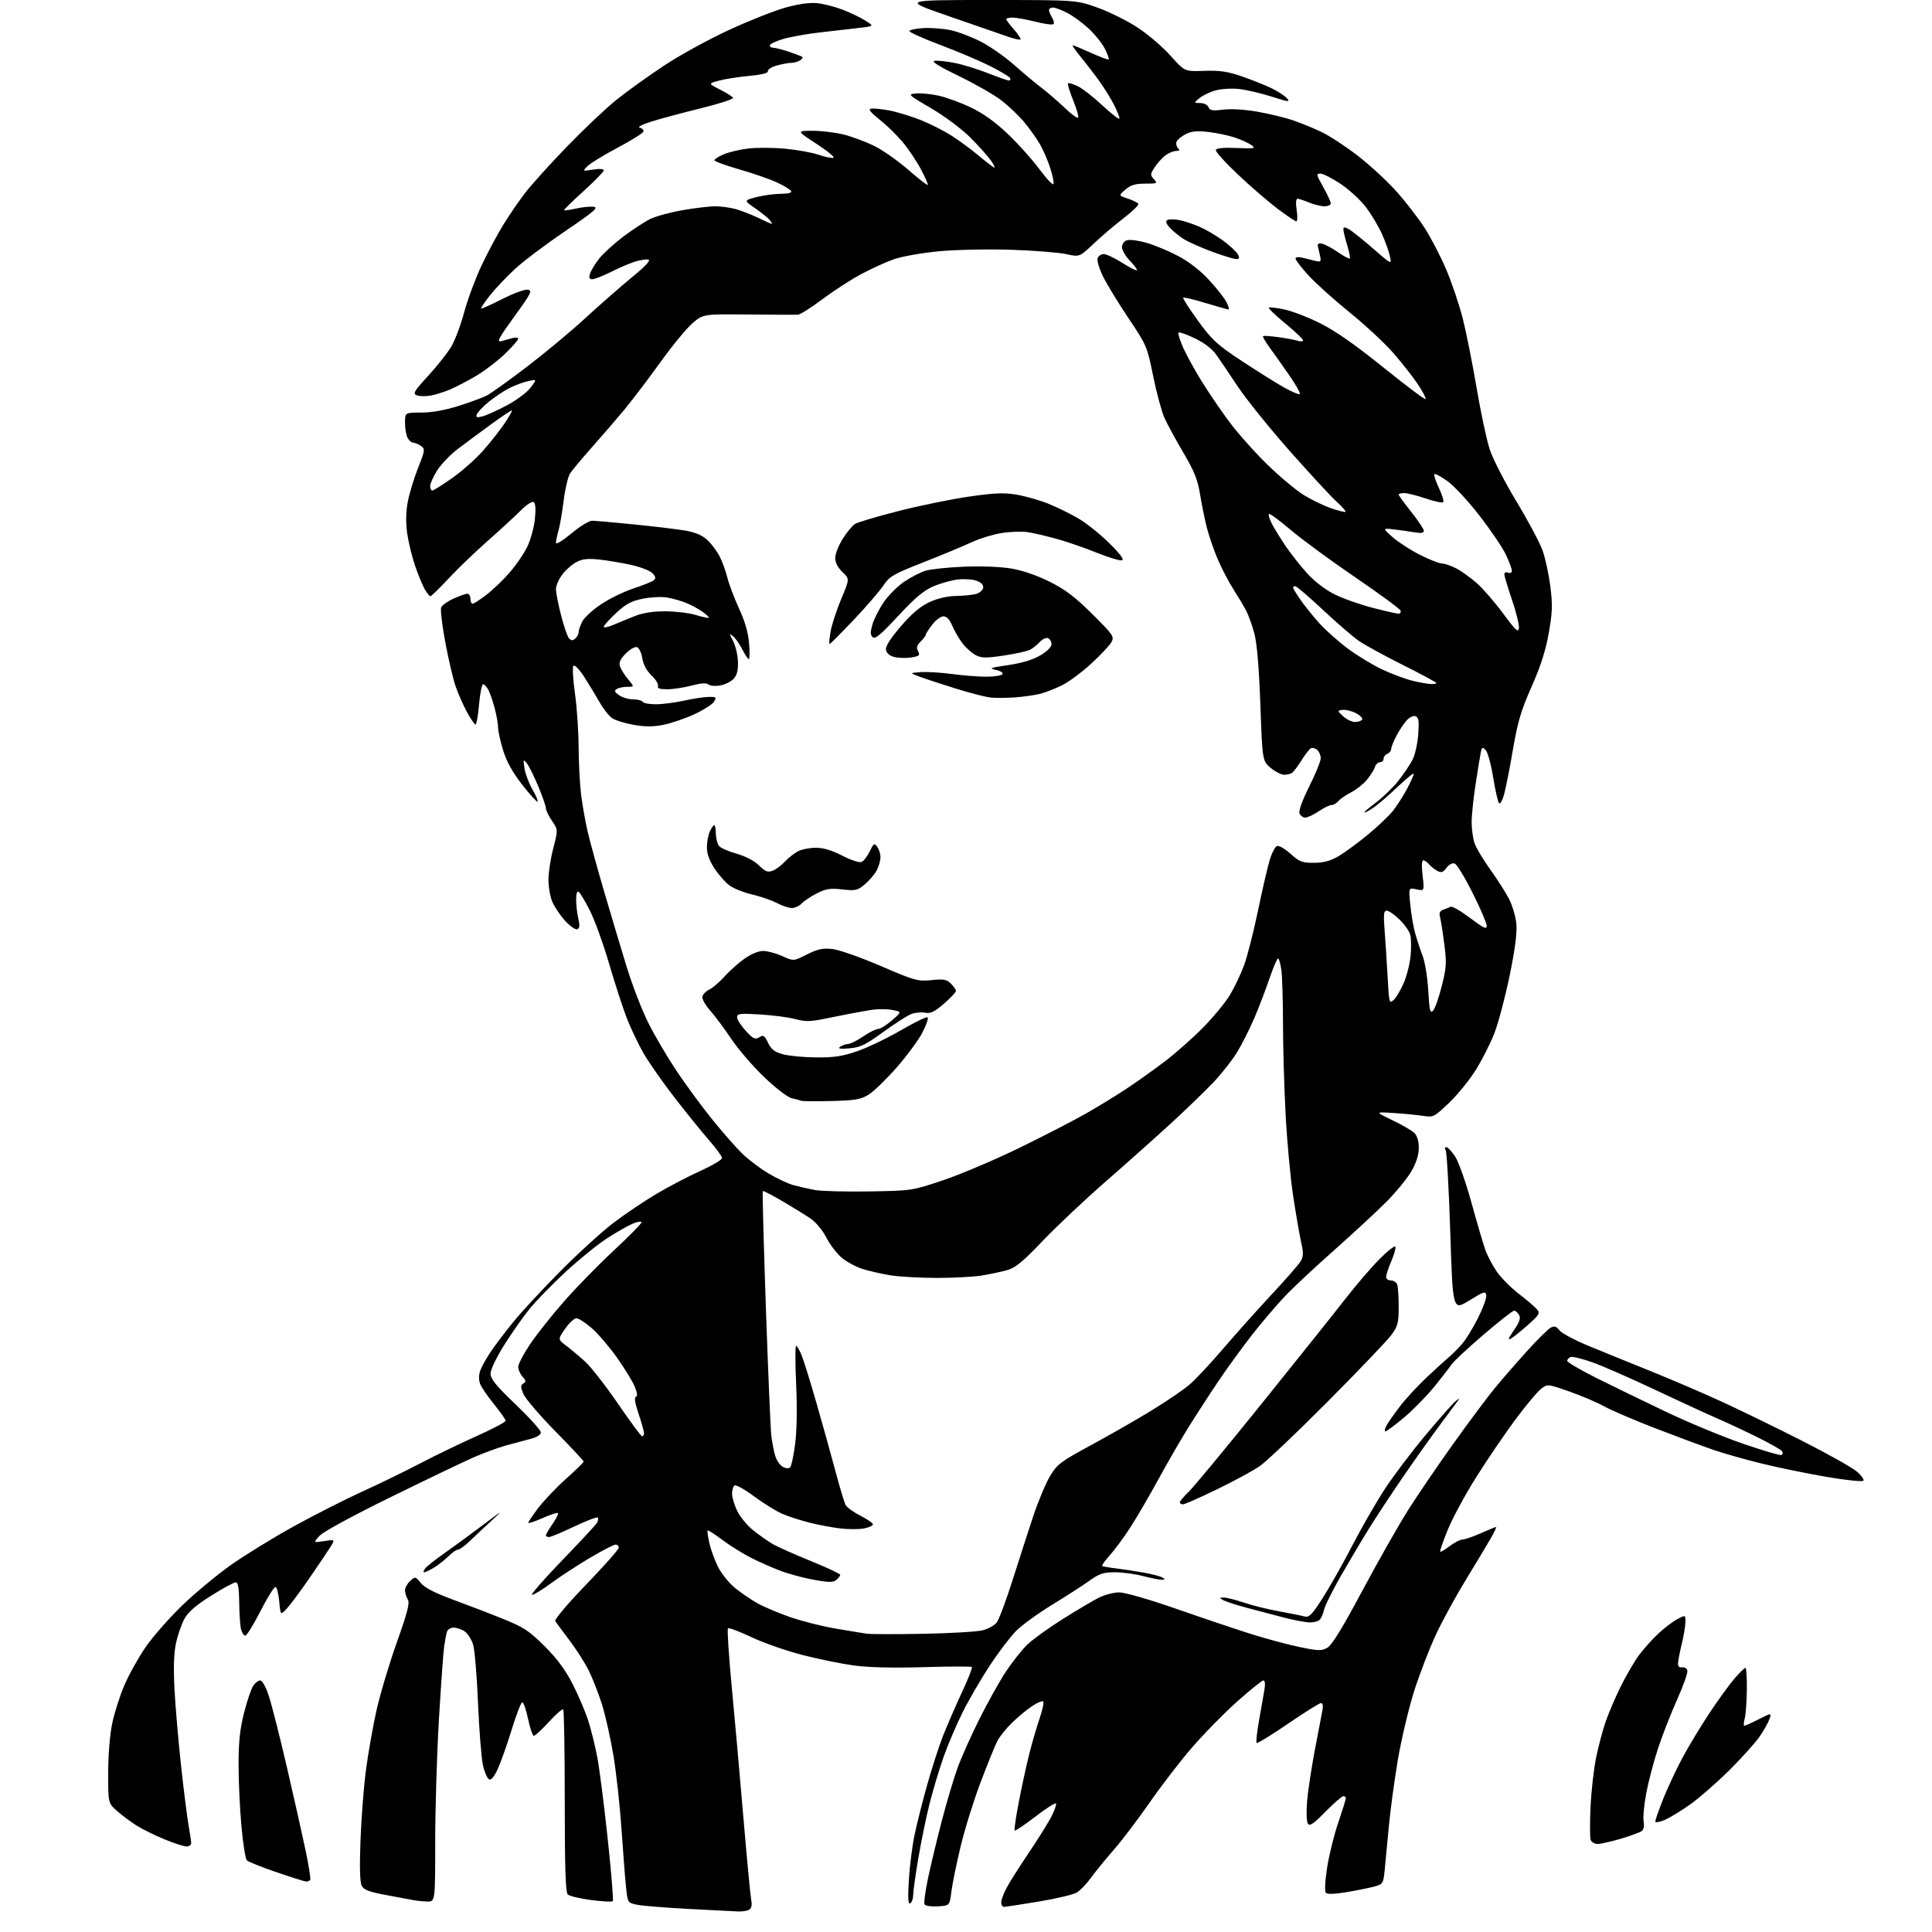 <?xml version="1.0" encoding="UTF-8" standalone="no"?>
<svg 
  version="1.1" 
  xmlns="http://www.w3.org/2000/svg" 
  xmlns:xlink="http://www.w3.org/1999/xlink" 
  xmlns:svg="http://www.w3.org/2000/svg"
  xmlns:rdf="http://www.w3.org/1999/02/22-rdf-syntax-ns#"
  xmlns:cc="http://creativecommons.org/ns#"
  xmlns:dc="http://purl.org/dc/elements/1.1/"
  viewBox="0 0 768 768"
  width="768"
  height="768"
>
<style>svg {background-color: white; }</style>"
<path stroke="none" fill="black" fill-rule="evenodd" d="M293.50,759.84C291.85,759.76 283.07,759.32 274.00,758.84C264.93,758.37 255.70,757.63 253.50,757.21C249.50,756.44 249.50,756.44 248.84,749.97C248.47,746.41 247.67,736.08 247.05,727.00C246.44,717.92 245.00,704.88 243.87,698.00C242.74,691.12 240.67,681.90 239.29,677.50C237.90,673.10 235.49,666.97 233.93,663.87C232.37,660.77 228.91,655.37 226.24,651.87C223.57,648.37 221.08,645.00 220.72,644.40C220.35,643.78 225.74,637.41 232.99,629.90C240.10,622.53 245.94,615.94 245.96,615.25C245.98,614.56 245.41,614.00 244.70,614.00C243.98,614.00 239.37,616.39 234.45,619.30C229.53,622.22 222.64,626.72 219.14,629.30C215.64,631.89 212.20,634.00 211.48,634.00C210.77,634.00 216.11,627.88 223.34,620.39C230.58,612.90 236.88,606.12 237.34,605.31C237.80,604.51 237.92,603.58 237.59,603.26C237.27,602.93 233.06,604.54 228.23,606.83C223.41,609.13 218.91,611.00 218.23,611.00C217.56,611.00 217.00,610.69 217.00,610.30C217.00,609.92 218.19,607.89 219.65,605.79C221.11,603.68 222.07,601.74 221.80,601.47C221.53,601.20 218.76,602.10 215.65,603.47C212.54,604.85 210.00,605.68 210.00,605.33C210.00,604.97 211.78,602.33 213.95,599.45C216.13,596.57 221.08,591.37 224.95,587.90C228.83,584.43 232.00,581.33 232.00,581.00C232.00,580.67 226.92,575.23 220.70,568.90C214.49,562.57 208.79,555.91 208.04,554.10C206.89,551.32 206.89,550.68 208.05,549.97C209.18,549.27 209.12,548.79 207.71,547.23C206.77,546.19 206.00,544.45 206.00,543.36C206.00,542.27 208.09,538.25 210.65,534.44C213.21,530.62 219.24,523.00 224.06,517.50C228.87,512.00 237.80,502.85 243.91,497.17C250.01,491.49 255.00,486.42 255.00,485.91C255.00,485.39 253.43,485.63 251.51,486.43C249.59,487.23 244.98,489.86 241.26,492.28C237.54,494.69 230.16,500.68 224.85,505.58C219.55,510.49 213.09,517.12 210.49,520.32C207.90,523.52 203.35,530.00 200.39,534.72C197.30,539.64 195.00,544.46 195.00,546.02C195.00,548.16 197.13,550.78 205.00,558.30C210.50,563.57 215.00,568.56 215.00,569.40C215.00,570.35 213.42,571.33 210.75,572.02C208.41,572.62 204.03,573.80 201.00,574.64C197.97,575.49 192.35,577.55 188.50,579.22C184.65,580.90 169.80,588.01 155.50,595.03C140.15,602.56 128.48,608.91 127.00,610.53C124.50,613.28 124.50,613.28 128.86,612.61C133.22,611.94 133.22,611.94 131.36,614.92C130.34,616.57 126.62,622.09 123.10,627.20C119.58,632.32 115.53,637.77 114.10,639.33C111.50,642.15 111.50,642.15 111.00,636.56C110.72,633.48 110.05,630.91 109.50,630.84C108.95,630.78 106.25,635.13 103.50,640.51C100.75,645.89 98.05,650.25 97.50,650.21C96.95,650.16 96.21,649.08 95.85,647.81C95.49,646.54 95.15,641.79 95.10,637.25C95.03,631.20 94.65,629.00 93.70,629.00C92.99,629.00 88.60,631.38 83.96,634.29C78.00,638.03 74.88,640.71 73.37,643.41C72.19,645.52 70.66,649.91 69.96,653.18C69.09,657.30 68.91,663.01 69.38,671.81C69.75,678.79 70.95,692.60 72.04,702.50C73.13,712.40 74.47,722.95 75.01,725.93C75.56,728.92 76.00,731.96 76.00,732.68C76.00,733.41 75.16,734.00 74.14,734.00C73.11,734.00 69.15,732.71 65.34,731.14C61.52,729.57 56.55,727.11 54.27,725.67C52.00,724.24 48.54,721.66 46.57,719.93C43.00,716.79 43.00,716.79 43.00,704.85C43.00,697.89 43.66,689.70 44.58,685.21C45.45,680.97 47.65,674.04 49.48,669.81C51.30,665.59 55.12,658.76 57.97,654.64C60.81,650.53 67.27,643.17 72.32,638.29C77.37,633.42 86.00,626.23 91.50,622.31C97.00,618.40 108.25,611.47 116.50,606.90C124.75,602.34 137.12,596.05 144.00,592.92C150.88,589.80 161.22,584.76 167.00,581.73C172.78,578.70 182.79,573.86 189.25,570.97C195.71,568.07 201.00,565.29 201.00,564.79C201.00,564.28 198.92,561.32 196.39,558.20C193.85,555.09 191.36,551.44 190.85,550.10C190.27,548.57 190.29,546.61 190.90,544.84C191.45,543.29 193.35,539.88 195.13,537.26C196.91,534.64 200.92,529.35 204.05,525.50C207.17,521.64 215.53,512.63 222.61,505.47C229.70,498.32 239.26,489.60 243.86,486.10C248.46,482.60 256.22,477.38 261.09,474.50C265.97,471.62 273.79,467.53 278.48,465.42C283.16,463.31 287.00,461.03 287.00,460.35C287.00,459.67 284.72,456.52 281.94,453.34C279.16,450.16 273.08,442.66 268.43,436.68C263.78,430.70 258.17,422.72 255.98,418.96C253.78,415.19 250.64,408.60 249.01,404.31C247.37,400.01 244.23,390.30 242.02,382.73C239.81,375.16 236.44,365.85 234.53,362.05C232.61,358.26 230.59,354.86 230.02,354.52C229.39,354.12 229.01,355.34 229.02,357.69C229.04,359.79 229.43,363.16 229.90,365.19C230.54,367.94 230.43,369.01 229.45,369.38C228.72,369.66 226.54,368.12 224.59,365.97C222.64,363.81 220.36,360.40 219.52,358.40C218.69,356.40 218.01,352.45 218.02,349.63C218.03,346.81 218.89,341.20 219.94,337.18C221.84,329.85 221.84,329.85 219.42,326.29C218.09,324.33 217.00,322.08 217.00,321.29C217.00,320.50 215.64,316.58 213.97,312.58C212.30,308.57 210.25,304.44 209.41,303.40C207.99,301.64 207.92,301.79 208.51,305.50C208.86,307.70 210.28,311.45 211.66,313.83C213.05,316.21 213.96,318.37 213.69,318.64C213.43,318.91 210.69,315.91 207.62,311.98C203.76,307.04 201.41,302.81 200.01,298.31C198.91,294.72 197.99,290.60 197.99,289.14C197.98,287.69 197.37,284.23 196.63,281.45C195.89,278.68 194.76,275.42 194.11,274.20C193.46,272.99 192.53,272.00 192.03,272.00C191.54,272.00 190.82,275.60 190.44,280.00C190.06,284.40 189.42,288.00 189.03,288.00C188.64,288.00 187.10,285.77 185.62,283.04C184.14,280.32 182.10,275.70 181.10,272.79C180.10,269.88 178.26,262.01 177.01,255.31C175.76,248.60 175.02,242.39 175.36,241.51C175.69,240.63 177.89,239.04 180.23,237.98C182.58,236.92 185.06,236.03 185.75,236.02C186.44,236.01 187.00,236.90 187.00,238.00C187.00,239.10 187.39,240.00 187.86,240.00C188.33,240.00 190.75,238.44 193.24,236.54C195.74,234.64 199.87,230.70 202.42,227.79C204.98,224.88 208.18,220.25 209.53,217.50C210.88,214.75 212.27,209.75 212.62,206.39C213.04,202.32 212.88,200.05 212.14,199.59C211.52,199.20 209.35,200.58 207.25,202.70C205.18,204.79 199.22,210.28 193.99,214.90C188.77,219.52 181.64,226.38 178.14,230.15C174.64,233.92 171.48,237.00 171.11,237.00C170.73,237.00 169.72,235.76 168.85,234.25C167.98,232.74 166.26,228.57 165.03,225.00C163.81,221.43 162.39,215.62 161.88,212.10C161.28,207.87 161.33,203.67 162.06,199.70C162.65,196.39 164.49,190.29 166.15,186.13C168.97,179.01 169.04,178.51 167.38,177.29C166.41,176.58 165.04,176.00 164.34,176.00C163.64,176.00 162.60,175.13 162.04,174.07C161.47,173.00 161.00,170.30 161.00,168.07C161.00,164.00 161.00,164.00 167.45,164.00C171.62,164.00 176.83,163.08 182.20,161.39C186.76,159.95 191.84,158.08 193.49,157.24C195.13,156.40 202.33,151.24 209.49,145.77C216.64,140.31 227.00,131.69 232.50,126.62C238.00,121.55 246.30,114.27 250.94,110.45C256.78,105.65 258.86,103.40 257.68,103.18C256.75,103.00 254.30,103.40 252.24,104.06C250.18,104.73 245.93,106.56 242.78,108.14C239.63,109.71 236.34,111.00 235.46,111.00C234.27,111.00 234.04,110.44 234.57,108.75C234.95,107.51 236.58,104.83 238.19,102.79C239.79,100.75 244.12,96.81 247.80,94.03C251.49,91.26 256.30,88.11 258.50,87.03C260.70,85.96 266.50,84.39 271.38,83.54C276.27,82.69 282.12,82.00 284.38,82.01C286.65,82.01 290.30,82.51 292.49,83.12C294.68,83.73 298.71,85.30 301.43,86.61C304.15,87.93 306.57,89.00 306.81,89.00C307.05,89.00 306.65,88.29 305.93,87.42C305.21,86.54 302.60,84.45 300.14,82.75C295.67,79.68 295.67,79.68 300.59,78.38C303.29,77.67 307.66,77.07 310.31,77.04C313.55,77.01 314.90,76.64 314.44,75.90C314.06,75.29 311.51,73.75 308.76,72.48C306.01,71.21 299.32,68.89 293.88,67.33C288.45,65.77 284.01,64.14 284.00,63.70C284.00,63.26 285.69,62.19 287.75,61.32C289.81,60.45 294.19,59.42 297.47,59.03C300.76,58.64 307.31,58.67 312.04,59.11C316.77,59.54 322.77,60.63 325.38,61.51C327.99,62.40 330.66,62.94 331.31,62.73C331.97,62.51 328.93,60.01 324.56,57.17C316.61,52.00 316.61,52.00 323.10,52.00C326.66,52.00 332.26,52.68 335.54,53.52C338.82,54.36 344.20,56.37 347.50,57.99C350.80,59.61 356.86,63.86 360.96,67.42C365.07,70.99 368.60,73.74 368.81,73.53C369.02,73.31 367.76,70.45 366.01,67.17C364.26,63.88 360.95,58.98 358.66,56.28C356.37,53.57 352.27,49.60 349.53,47.44C346.01,44.65 345.05,43.42 346.22,43.20C347.14,43.02 350.38,43.34 353.43,43.90C356.48,44.47 362.02,46.14 365.74,47.62C369.46,49.09 374.98,51.86 378.00,53.77C381.02,55.68 385.75,59.13 388.50,61.44C391.25,63.75 394.15,66.03 394.95,66.50C395.74,66.97 395.31,65.82 393.99,63.93C392.67,62.04 388.86,57.80 385.54,54.50C382.15,51.14 375.35,46.08 370.07,43.00C360.88,37.63 360.74,37.49 364.08,37.16C365.96,36.97 369.98,37.35 373.00,38.00C376.02,38.65 381.80,40.75 385.82,42.67C390.81,45.03 395.52,48.40 400.57,53.20C404.66,57.08 410.34,63.41 413.20,67.27C416.06,71.13 418.57,73.78 418.78,73.15C418.99,72.52 418.40,69.64 417.47,66.75C416.54,63.86 414.73,59.68 413.46,57.45C412.19,55.22 409.38,51.26 407.21,48.64C405.05,46.02 400.85,42.03 397.89,39.78C394.93,37.53 387.32,33.20 381.00,30.15C373.54,26.55 370.17,24.46 371.40,24.20C372.44,23.98 376.02,24.33 379.35,24.99C382.67,25.64 388.70,27.49 392.73,29.09C396.76,30.69 400.52,32.00 401.09,32.00C401.65,32.00 401.83,31.54 401.48,30.98C401.14,30.41 397.62,28.31 393.68,26.31C389.73,24.31 380.88,20.55 374.00,17.95C367.12,15.35 361.50,12.84 361.50,12.36C361.50,11.89 363.98,11.35 367.00,11.17C370.02,10.99 374.98,11.37 378.00,12.02C381.02,12.68 386.46,14.75 390.07,16.64C393.69,18.52 399.55,22.64 403.10,25.78C406.65,28.93 411.57,33.04 414.03,34.92C416.49,36.80 420.63,40.37 423.23,42.86C425.83,45.35 428.22,47.11 428.55,46.78C428.88,46.45 428.01,43.35 426.61,39.89C425.21,36.43 424.28,33.38 424.55,33.12C424.81,32.86 426.55,33.37 428.40,34.25C430.26,35.14 434.75,38.65 438.39,42.05C442.03,45.45 445.00,47.71 445.00,47.07C445.00,46.44 444.04,44.03 442.87,41.71C441.71,39.39 439.14,35.25 437.18,32.50C435.21,29.75 431.85,25.36 429.71,22.75C427.57,20.14 426.09,18.00 426.43,18.00C426.77,18.00 430.03,19.35 433.68,21.01C437.33,22.66 440.50,23.83 440.73,23.61C440.95,23.38 440.25,21.44 439.15,19.30C438.06,17.16 435.15,13.55 432.68,11.28C430.22,9.00 426.37,6.21 424.14,5.07C421.91,3.93 419.39,3.00 418.54,3.00C417.69,3.00 417.00,3.46 417.00,4.01C417.00,4.57 417.55,5.90 418.21,6.97C418.88,8.04 419.12,9.21 418.75,9.59C418.38,9.96 415.15,9.53 411.58,8.63C408.01,7.73 403.94,7.00 402.54,7.00C401.15,7.00 400.00,7.28 400.00,7.62C400.00,7.96 401.38,9.81 403.06,11.72C404.75,13.64 405.91,15.42 405.66,15.68C405.40,15.93 403.23,15.46 400.84,14.63C398.46,13.80 387.96,10.17 377.52,6.56C358.54,-0.00 358.54,-0.00 393.22,-0.00C427.90,0.00 427.90,0.00 436.57,3.14C441.35,4.87 448.55,8.49 452.59,11.19C456.62,13.89 462.40,18.87 465.42,22.26C470.92,28.44 470.92,28.44 478.71,28.17C484.85,27.95 487.98,28.41 493.50,30.31C497.35,31.64 502.59,33.72 505.15,34.93C507.71,36.14 510.56,37.96 511.49,38.98C513.00,40.66 512.43,40.61 505.57,38.43C501.39,37.10 495.61,35.74 492.73,35.40C489.85,35.06 485.63,35.29 483.34,35.91C481.06,36.52 478.13,37.91 476.84,38.98C474.50,40.93 474.50,40.93 477.14,40.97C478.63,40.99 480.06,41.71 480.41,42.61C480.91,43.94 481.97,44.11 486.26,43.58C489.42,43.19 494.88,43.53 500.00,44.43C504.68,45.26 511.00,46.79 514.06,47.85C517.12,48.90 522.17,50.97 525.30,52.45C528.42,53.93 534.92,58.19 539.74,61.91C544.56,65.64 551.48,72.02 555.11,76.10C558.75,80.17 563.76,86.66 566.26,90.51C568.75,94.37 572.61,101.79 574.84,107.01C577.07,112.23 580.04,121.00 581.44,126.50C582.84,132.00 585.33,144.45 586.97,154.18C588.62,163.90 590.97,174.92 592.20,178.68C593.43,182.43 598.23,191.76 602.85,199.40C607.47,207.05 612.14,215.82 613.23,218.90C614.31,221.98 615.69,228.41 616.29,233.18C617.21,240.47 617.11,243.44 615.65,251.68C614.42,258.65 612.43,264.84 608.82,273.00C604.63,282.45 603.31,286.91 601.41,298.00C600.14,305.43 598.56,313.44 597.90,315.80C597.25,318.17 596.34,319.74 595.90,319.30C595.45,318.85 594.40,314.24 593.56,309.05C592.72,303.85 591.38,298.95 590.57,298.15C589.30,296.87 589.06,296.99 588.63,299.09C588.37,300.42 587.44,306.09 586.58,311.70C585.71,317.32 585.00,324.11 585.00,326.81C585.00,329.50 585.51,333.23 586.13,335.10C586.75,336.97 589.53,341.65 592.30,345.50C595.08,349.35 598.47,354.66 599.85,357.31C601.23,359.97 602.54,364.49 602.79,367.42C603.08,371.00 602.19,377.75 600.05,388.08C598.30,396.52 595.60,406.70 594.05,410.70C592.50,414.70 589.18,421.26 586.67,425.28C584.17,429.30 579.37,435.21 576.01,438.41C570.17,443.98 569.72,444.21 565.94,443.61C563.76,443.26 558.49,442.74 554.24,442.46C546.50,441.95 546.50,441.95 553.51,445.31C557.37,447.15 561.30,449.45 562.26,450.40C563.36,451.51 564.00,453.67 563.99,456.32C563.98,459.09 563.00,462.21 561.08,465.55C559.49,468.33 555.09,473.73 551.30,477.55C547.51,481.37 538.13,490.07 530.46,496.87C522.78,503.67 513.88,511.99 510.69,515.37C507.49,518.74 501.69,525.55 497.80,530.50C493.92,535.45 487.72,544.00 484.02,549.50C480.33,555.00 474.94,563.33 472.05,568.00C469.15,572.67 463.89,581.80 460.35,588.28C456.82,594.76 451.84,603.27 449.30,607.21C446.75,611.14 443.11,616.09 441.20,618.21C439.28,620.32 437.90,622.24 438.13,622.46C438.35,622.69 440.78,623.13 443.52,623.45C446.26,623.77 451.20,624.52 454.50,625.11C457.80,625.70 461.17,626.57 462.00,627.06C463.28,627.81 463.25,627.94 461.80,627.97C460.86,627.99 457.51,627.33 454.34,626.50C451.17,625.67 446.15,625.00 443.17,625.00C438.65,625.00 437.02,625.54 433.13,628.32C430.59,630.15 423.92,634.45 418.32,637.87C412.72,641.29 406.27,645.96 403.98,648.25C401.69,650.54 396.99,656.71 393.54,661.96C390.08,667.21 385.22,675.55 382.74,680.50C380.26,685.45 376.83,693.49 375.11,698.36C373.39,703.23 370.89,711.55 369.55,716.86C368.21,722.16 366.19,731.95 365.06,738.61C363.93,745.27 363.00,751.88 363.00,753.30C363.00,754.72 362.48,756.20 361.85,756.60C360.99,757.12 360.84,754.76 361.28,747.40C361.60,741.96 362.61,733.90 363.53,729.50C364.44,725.10 366.71,716.10 368.57,709.50C370.42,702.90 373.26,694.12 374.88,690.00C376.50,685.88 379.85,678.15 382.33,672.84C384.82,667.53 386.62,662.95 386.34,662.67C386.06,662.39 377.43,662.41 367.16,662.72C355.17,663.07 345.32,662.85 339.59,662.08C334.69,661.42 325.47,659.55 319.09,657.91C312.72,656.28 303.56,653.08 298.75,650.81C293.94,648.53 289.71,646.95 289.37,647.30C289.02,647.65 289.69,657.96 290.85,670.22C292.02,682.47 294.12,706.00 295.51,722.50C296.91,739.00 298.32,753.79 298.63,755.37C299.01,757.24 298.74,758.55 297.86,759.11C297.11,759.58 295.15,759.91 293.50,759.84zM372.84,757.80C370.28,757.97 367.89,757.63 367.53,757.06C367.18,756.48 367.83,751.62 368.98,746.26C370.13,740.89 372.60,730.64 374.47,723.48C376.34,716.32 379.09,707.10 380.56,702.98C382.04,698.87 385.95,690.10 389.24,683.50C392.53,676.90 397.30,668.37 399.83,664.54C402.36,660.71 406.19,655.88 408.32,653.80C410.46,651.73 416.78,647.16 422.36,643.66C427.94,640.16 434.39,636.33 436.71,635.15C439.03,633.97 442.70,633.00 444.88,633.00C447.19,633.00 456.73,635.75 467.67,639.56C478.03,643.18 491.41,647.68 497.40,649.57C503.40,651.46 512.08,653.79 516.69,654.74C524.16,656.28 525.36,656.31 527.67,654.98C529.46,653.96 533.70,647.05 541.46,632.50C547.62,620.95 555.84,606.48 559.71,600.34C563.59,594.20 571.82,582.12 578.01,573.49C584.19,564.86 591.54,555.03 594.33,551.65C597.12,548.27 602.80,541.74 606.95,537.15C611.10,532.56 615.36,528.34 616.41,527.78C617.91,526.98 618.65,527.20 619.91,528.83C620.78,529.97 626.00,532.76 631.50,535.02C637.00,537.29 648.02,541.77 656.00,544.98C663.98,548.19 676.58,553.60 684.00,556.99C691.42,560.39 705.83,567.40 716.00,572.56C726.18,577.72 736.08,583.26 738.00,584.87C739.93,586.49 741.14,588.17 740.70,588.62C740.26,589.07 733.73,588.39 726.20,587.10C718.66,585.81 707.15,583.46 700.62,581.86C694.08,580.27 685.30,577.79 681.12,576.35C676.93,574.91 666.58,571.07 658.13,567.81C649.67,564.55 640.45,560.59 637.63,559.02C634.81,557.45 628.59,554.80 623.82,553.14C615.14,550.10 615.14,550.10 612.46,552.21C610.98,553.37 606.34,558.97 602.14,564.64C597.94,570.32 591.00,580.53 586.73,587.33C582.46,594.12 577.42,603.45 575.53,608.06C573.65,612.67 572.28,616.61 572.49,616.82C572.70,617.03 574.40,616.03 576.28,614.60C578.15,613.17 580.42,612.00 581.32,612.00C582.21,612.00 585.49,610.88 588.60,609.50C591.71,608.12 594.46,607.00 594.71,607.00C594.96,607.00 594.08,608.91 592.75,611.25C591.42,613.59 587.03,620.90 582.99,627.50C578.95,634.10 573.52,644.00 570.93,649.50C568.34,655.00 564.41,665.16 562.20,672.07C560.00,678.98 557.06,691.36 555.67,699.57C554.28,707.78 552.64,719.90 552.04,726.50C551.44,733.10 550.70,740.85 550.40,743.72C549.89,748.70 549.70,748.99 546.29,749.93C544.32,750.47 539.40,751.47 535.35,752.15C530.73,752.93 527.65,753.04 527.08,752.45C526.52,751.87 526.70,747.95 527.54,742.50C528.29,737.55 530.28,729.48 531.96,724.56C533.63,719.65 535.00,715.26 535.00,714.81C535.00,714.37 534.55,714.00 533.99,714.00C533.44,714.00 530.25,716.78 526.91,720.17C522.11,725.05 520.63,726.05 519.90,724.92C519.37,724.13 519.24,720.17 519.59,716.00C519.93,711.88 521.34,702.65 522.70,695.50C524.07,688.35 525.42,681.26 525.71,679.75C526.02,678.08 525.79,677.00 525.11,677.00C524.49,677.00 518.60,680.69 512.02,685.19C505.44,689.70 499.81,693.15 499.52,692.85C499.23,692.56 499.66,688.54 500.49,683.91C501.32,679.28 502.28,673.81 502.62,671.75C503.01,669.43 502.86,668.00 502.22,668.00C501.66,668.00 496.99,671.75 491.85,676.33C486.71,680.90 478.64,689.12 473.92,694.58C469.20,700.03 461.63,709.87 457.09,716.42C452.55,722.98 446.05,731.54 442.65,735.43C439.26,739.33 435.13,744.39 433.49,746.69C431.84,748.98 429.38,751.52 428.00,752.33C426.62,753.14 419.82,754.75 412.89,755.90C405.95,757.06 399.76,758.00 399.14,758.00C398.51,758.00 398.00,757.21 398.00,756.24C398.00,755.26 398.95,752.68 400.12,750.49C401.28,748.29 405.26,742.00 408.97,736.50C412.68,731.00 416.70,724.55 417.92,722.18C419.13,719.80 419.98,717.44 419.81,716.94C419.64,716.44 415.97,718.75 411.65,722.08C407.33,725.40 403.59,727.92 403.34,727.67C403.09,727.42 403.82,722.36 404.97,716.43C406.11,710.49 407.95,702.00 409.06,697.57C410.16,693.13 412.03,686.69 413.21,683.26C414.39,679.83 415.06,676.73 414.70,676.37C414.34,676.00 412.34,676.84 410.27,678.21C408.20,679.59 404.61,682.56 402.30,684.81C399.99,687.06 397.37,690.32 396.47,692.06C395.57,693.80 392.59,701.13 389.85,708.36C387.10,715.59 383.51,727.10 381.87,733.95C380.22,740.80 378.57,748.90 378.19,751.95C377.50,757.50 377.50,757.50 372.84,757.80zM169.75,755.88C167.96,755.82 165.60,755.58 164.50,755.36C163.40,755.14 158.55,754.23 153.72,753.35C146.84,752.09 144.69,751.29 143.82,749.66C143.06,748.25 142.90,742.48 143.30,731.54C143.63,722.72 144.61,710.10 145.49,703.50C146.36,696.90 148.23,686.33 149.64,680.00C151.04,673.67 154.67,661.53 157.69,653.02C162.05,640.77 162.96,637.17 162.10,635.78C161.49,634.82 161.00,633.19 161.00,632.17C161.00,631.15 161.92,629.47 163.05,628.45C165.06,626.63 165.15,626.65 167.30,629.30C168.83,631.17 172.86,633.23 180.50,636.04C186.55,638.27 195.55,641.73 200.50,643.75C208.23,646.89 210.49,648.40 216.55,654.45C221.50,659.41 224.81,663.88 227.67,669.50C229.92,673.90 232.69,680.42 233.83,684.00C234.98,687.58 236.60,694.10 237.43,698.50C238.27,702.90 240.13,717.45 241.56,730.83C243.00,744.21 243.91,755.43 243.58,755.76C243.25,756.08 239.34,755.87 234.90,755.28C230.45,754.70 226.30,753.69 225.66,753.06C224.82,752.22 224.50,741.88 224.50,716.03C224.50,696.31 224.22,679.89 223.88,679.55C223.54,679.21 220.99,681.42 218.21,684.47C215.42,687.51 212.73,690.00 212.22,690.00C211.72,690.00 210.67,686.96 209.90,683.25C209.13,679.54 208.09,676.59 207.59,676.70C207.09,676.81 205.26,681.54 203.52,687.20C201.79,692.87 199.34,699.83 198.09,702.68C196.60,706.07 195.35,707.69 194.47,707.35C193.73,707.07 192.61,704.51 191.98,701.67C191.35,698.83 190.47,687.73 190.02,677.00C189.58,666.27 188.70,655.83 188.07,653.78C187.44,651.73 185.94,649.37 184.74,648.53C183.54,647.69 181.56,647.00 180.34,647.00C179.10,647.00 177.92,647.76 177.64,648.75C177.37,649.71 176.88,652.30 176.56,654.50C176.23,656.70 175.30,669.75 174.48,683.50C173.67,697.25 173.00,719.18 173.00,732.25C173.00,756.00 173.00,756.00 169.75,755.88zM121.69,747.93C121.04,747.90 115.68,746.21 109.78,744.18C103.89,742.16 98.63,740.05 98.10,739.50C97.57,738.95 96.61,732.88 95.98,726.00C95.35,719.12 94.83,708.09 94.83,701.48C94.84,692.49 95.38,687.32 96.99,680.98C98.17,676.32 99.79,671.49 100.59,670.25C101.39,669.01 102.67,668.00 103.44,668.00C104.27,668.00 105.68,670.55 106.89,674.25C108.02,677.69 111.24,690.40 114.05,702.50C116.86,714.60 120.19,729.45 121.46,735.50C122.73,741.55 123.57,746.84 123.32,747.25C123.08,747.66 122.35,747.97 121.69,747.93zM635.11,733.00C633.92,733.00 632.66,732.28 632.33,731.41C631.99,730.53 631.97,724.57 632.27,718.16C632.58,711.75 633.59,702.90 634.51,698.50C635.43,694.10 637.10,687.80 638.23,684.50C639.36,681.20 642.02,674.96 644.15,670.62C646.28,666.29 649.58,660.62 651.48,658.02C653.39,655.43 656.93,651.47 659.36,649.24C661.79,647.00 665.17,644.44 666.89,643.56C670.00,641.95 670.00,641.95 669.98,644.72C669.98,646.25 669.32,650.20 668.52,653.50C667.72,656.80 667.06,660.31 667.04,661.29C667.01,662.45 667.61,662.98 668.71,662.79C669.66,662.63 670.58,663.23 670.76,664.13C670.95,665.03 669.11,670.20 666.67,675.63C664.24,681.06 660.84,689.74 659.12,694.92C657.41,700.11 655.28,708.17 654.41,712.84C653.53,717.51 653.06,722.57 653.37,724.08C653.68,725.66 653.40,727.24 652.71,727.81C652.04,728.35 648.30,729.74 644.39,730.90C640.48,732.05 636.31,733.00 635.11,733.00zM661.62,723.51C659.59,724.36 658.00,724.59 658.00,724.04C658.00,723.50 659.38,719.55 661.07,715.28C662.76,711.00 666.18,703.67 668.67,699.00C671.17,694.33 676.05,686.23 679.52,681.00C682.98,675.77 687.47,669.59 689.49,667.25C691.51,664.91 693.46,663.00 693.84,663.00C694.21,663.00 694.46,666.94 694.40,671.75C694.34,676.56 693.95,681.74 693.53,683.25C693.12,684.76 693.07,686.00 693.42,686.00C693.78,686.00 696.34,684.85 699.12,683.44C704.17,680.88 704.17,680.88 703.45,683.19C703.05,684.46 701.36,687.52 699.70,690.00C698.04,692.48 692.59,698.57 687.59,703.54C682.59,708.51 675.52,714.70 671.87,717.29C668.23,719.88 663.62,722.68 661.62,723.51zM367.00,649.46C377.73,649.26 388.30,648.64 390.50,648.09C392.70,647.55 395.24,646.18 396.15,645.06C397.06,643.93 399.91,636.37 402.47,628.26C405.04,620.14 408.77,608.61 410.76,602.62C412.76,596.64 415.77,589.47 417.45,586.68C420.23,582.06 421.66,580.99 433.54,574.56C440.72,570.68 451.52,564.50 457.54,560.82C463.57,557.15 470.47,552.46 472.87,550.39C475.27,548.33 481.30,541.88 486.27,536.07C491.24,530.26 499.85,520.63 505.40,514.68C510.96,508.73 516.16,502.78 516.96,501.47C518.17,499.49 518.21,498.19 517.22,493.79C516.57,490.88 515.15,482.65 514.06,475.50C512.97,468.35 511.61,453.73 511.05,443.00C510.48,432.27 510.01,416.03 510.01,406.89C510.00,397.75 509.71,388.19 509.36,385.64C509.01,383.09 508.42,381.00 508.04,381.00C507.66,381.00 506.08,384.71 504.54,389.25C502.99,393.79 500.27,400.88 498.49,405.00C496.71,409.12 493.71,415.05 491.83,418.18C489.94,421.30 485.71,426.70 482.42,430.18C479.12,433.65 471.49,441.03 465.46,446.56C459.43,452.09 447.75,462.50 439.50,469.70C431.25,476.90 419.98,487.51 414.46,493.30C406.22,501.92 403.64,504.02 400.08,504.98C397.69,505.62 393.21,506.56 390.12,507.07C387.03,507.57 379.10,507.99 372.50,507.99C365.90,507.99 357.57,507.52 354.00,506.96C350.43,506.39 345.32,505.22 342.66,504.36C340.00,503.49 336.25,501.41 334.34,499.73C332.43,498.05 329.76,494.49 328.40,491.81C327.00,489.04 324.33,485.84 322.22,484.40C320.17,483.00 315.14,479.89 311.03,477.49C306.92,475.08 303.40,473.27 303.21,473.46C303.02,473.65 303.58,494.55 304.45,519.91C305.33,545.27 306.30,568.15 306.61,570.76C306.93,573.37 307.63,576.97 308.17,578.76C308.72,580.55 310.07,582.50 311.19,583.10C312.38,583.74 313.58,583.82 314.11,583.29C314.60,582.80 315.49,578.59 316.09,573.95C316.76,568.75 316.91,559.63 316.48,550.25C316.10,541.86 316.08,535.00 316.45,535.00C316.81,535.00 317.76,536.57 318.56,538.50C319.37,540.42 322.00,548.86 324.42,557.25C326.84,565.64 330.26,577.90 332.01,584.50C333.77,591.10 335.63,597.29 336.14,598.25C336.65,599.21 339.31,601.13 342.04,602.52C344.77,603.90 347.00,605.46 347.00,605.97C347.00,606.49 345.39,607.21 343.41,607.58C341.44,607.95 337.28,607.96 334.16,607.60C331.05,607.24 325.57,606.22 322.00,605.33C318.43,604.44 313.50,602.86 311.06,601.81C308.62,600.76 303.57,597.65 299.84,594.88C296.11,592.11 292.59,590.13 292.03,590.48C291.46,590.83 291.00,592.30 291.00,593.74C291.00,595.19 291.92,598.28 293.05,600.61C294.18,602.94 296.99,606.37 299.30,608.23C301.61,610.09 305.07,612.55 307.00,613.68C308.93,614.82 315.79,617.89 322.25,620.51C328.71,623.13 334.00,625.61 334.00,626.01C334.00,626.42 333.31,627.33 332.46,628.03C331.22,629.07 329.56,629.07 323.71,628.03C319.75,627.33 313.79,625.75 310.49,624.51C307.18,623.28 301.78,620.90 298.49,619.22C295.19,617.54 290.06,614.33 287.08,612.09C284.09,609.85 281.49,608.17 281.29,608.37C281.09,608.57 281.41,610.85 281.99,613.44C282.57,616.03 284.14,620.32 285.49,622.98C286.84,625.64 289.87,629.37 292.22,631.27C294.57,633.16 298.52,635.87 301.00,637.27C303.48,638.68 309.32,641.16 314.00,642.79C318.68,644.41 326.77,646.47 332.00,647.36C337.23,648.25 342.85,649.17 344.50,649.41C346.15,649.65 356.27,649.67 367.00,649.46zM520.63,644.93C518.91,644.89 514.35,644.04 510.50,643.04C506.65,642.04 500.00,640.29 495.72,639.15C491.44,638.00 487.17,636.62 486.22,636.06C484.66,635.15 484.68,635.06 486.50,635.05C487.60,635.05 491.20,635.96 494.50,637.07C497.80,638.19 504.10,639.75 508.50,640.54C512.90,641.34 517.45,642.25 518.60,642.57C520.37,643.06 521.52,641.89 525.79,635.24C528.58,630.88 533.87,621.51 537.54,614.41C541.22,607.31 547.03,597.20 550.46,591.95C553.89,586.69 561.21,577.00 566.74,570.41C572.26,563.82 577.61,557.77 578.64,556.97C580.28,555.67 580.37,555.67 579.41,557.00C578.81,557.83 575.63,562.10 572.35,566.50C569.06,570.90 562.51,580.12 557.79,587.00C553.07,593.88 546.85,603.33 543.96,608.00C541.07,612.67 536.09,621.08 532.89,626.68C529.69,632.28 526.77,638.13 526.40,639.68C526.03,641.23 525.28,643.06 524.74,643.75C524.20,644.44 522.35,644.97 520.63,644.93zM168.63,625.00C168.15,625.00 168.35,624.28 169.07,623.41C169.80,622.53 173.34,619.75 176.95,617.22C180.55,614.69 187.32,609.73 192.00,606.20C200.21,600.01 200.31,599.96 195.00,604.86C191.97,607.65 188.08,611.30 186.34,612.97C184.60,614.64 182.66,616.00 182.04,616.00C181.42,616.00 179.74,617.17 178.30,618.61C176.87,620.04 174.30,622.07 172.60,623.10C170.89,624.14 169.11,624.99 168.63,625.00zM470.25,598.00C469.56,598.00 469.00,597.64 469.00,597.20C469.00,596.75 470.61,594.84 472.58,592.95C474.55,591.05 487.72,575.15 501.83,557.61C515.95,540.07 530.86,521.40 534.97,516.11C539.07,510.83 545.11,503.80 548.38,500.50C551.66,497.20 554.50,495.00 554.70,495.60C554.90,496.20 554.15,498.82 553.03,501.43C551.91,504.03 551.00,506.80 551.00,507.58C551.00,508.36 551.85,509.00 552.89,509.00C553.93,509.00 555.06,509.71 555.39,510.58C555.73,511.45 556.00,515.43 556.00,519.43C556.00,525.84 555.66,527.16 553.15,530.60C551.59,532.74 540.23,544.64 527.90,557.04C515.58,569.43 503.36,581.04 500.73,582.84C498.11,584.65 490.46,588.79 483.73,592.05C477.01,595.32 470.94,597.99 470.25,598.00zM708.20,578.38C708.66,578.09 708.77,577.43 708.44,576.90C708.11,576.37 703.94,573.99 699.17,571.60C694.40,569.22 687.12,565.80 683.00,564.01C678.88,562.23 667.62,557.04 658.00,552.50C648.38,547.95 637.16,543.03 633.08,541.57C628.99,540.11 625.06,539.15 624.33,539.43C623.60,539.71 623.00,540.40 623.00,540.96C623.00,541.52 628.29,544.62 634.75,547.85C641.21,551.08 653.70,557.14 662.50,561.33C671.30,565.52 685.00,571.19 692.93,573.92C700.87,576.65 707.74,578.66 708.20,578.38zM255.25,570.96C255.66,570.98 256.00,570.41 256.00,569.69C256.00,568.98 255.03,565.51 253.84,562.00C252.43,557.81 252.06,555.48 252.77,555.24C253.50,555.00 253.35,553.68 252.31,551.19C251.47,549.16 248.34,544.04 245.36,539.81C242.39,535.59 237.87,530.30 235.34,528.06C232.80,525.83 229.99,524.02 229.11,524.04C228.22,524.06 226.20,525.95 224.61,528.25C221.72,532.42 221.72,532.42 225.09,534.96C226.95,536.36 230.34,539.21 232.64,541.29C234.93,543.38 240.79,550.90 245.66,558.00C250.52,565.11 254.84,570.94 255.25,570.96zM550.75,569.00C550.30,569.00 550.46,567.99 551.12,566.75C551.77,565.51 554.21,562.02 556.54,559.00C558.86,555.98 563.64,550.80 567.16,547.50C570.68,544.20 574.67,540.56 576.03,539.42C577.39,538.27 579.72,535.93 581.21,534.22C582.70,532.51 585.54,527.89 587.52,523.96C589.50,520.03 590.98,515.96 590.81,514.90C590.53,513.17 589.85,513.38 584.00,516.99C577.50,521.00 577.50,521.00 576.50,489.75C575.94,472.56 575.13,457.94 574.69,457.25C574.23,456.53 574.33,456.00 574.93,456.00C575.50,456.00 577.08,457.69 578.45,459.75C579.81,461.81 582.71,470.02 584.91,478.00C587.10,485.98 589.58,494.42 590.41,496.76C591.24,499.10 593.29,503.02 594.98,505.47C596.66,507.91 600.63,511.91 603.81,514.36C606.99,516.80 610.22,519.57 611.00,520.50C612.26,522.01 611.88,522.67 607.45,526.61C604.73,529.04 601.66,531.51 600.64,532.11C599.28,532.90 599.59,532.00 601.79,528.80C604.06,525.51 604.57,523.99 603.86,522.71C603.33,521.77 602.45,521.00 601.89,521.00C601.34,521.00 595.85,525.31 589.69,530.58C583.54,535.85 577.83,541.17 577.00,542.41C576.17,543.65 573.06,547.66 570.08,551.33C567.09,555.00 561.71,560.47 558.11,563.50C554.51,566.52 551.19,569.00 550.75,569.00zM345.50,473.61C362.50,473.33 362.50,473.33 375.00,469.13C381.88,466.81 395.34,461.10 404.93,456.44C414.51,451.77 426.43,445.63 431.43,442.79C436.42,439.96 443.88,435.39 448.00,432.65C452.12,429.90 458.88,425.09 463.00,421.96C467.12,418.83 473.88,412.87 478.00,408.72C482.12,404.56 487.02,398.65 488.88,395.57C490.73,392.50 493.31,387.09 494.59,383.54C495.88,380.00 498.31,370.45 500.00,362.32C501.69,354.19 503.77,345.14 504.63,342.21C505.48,339.27 506.82,336.62 507.60,336.32C508.39,336.02 510.78,337.38 513.01,339.39C516.54,342.58 517.62,343.00 522.25,342.99C525.97,342.98 528.75,342.26 531.78,340.53C534.13,339.19 539.37,335.37 543.43,332.06C547.49,328.74 552.14,324.33 553.77,322.26C555.39,320.19 557.91,316.25 559.36,313.51C560.81,310.76 562.00,308.10 562.00,307.60C562.00,307.10 559.19,309.36 555.75,312.63C552.31,315.91 548.08,319.58 546.35,320.79C544.61,322.01 542.84,323.00 542.42,323.00C541.99,323.00 543.97,321.26 546.81,319.14C549.66,317.02 553.73,313.08 555.85,310.39C557.98,307.70 560.53,303.93 561.51,302.01C562.50,300.09 563.51,295.54 563.77,291.91C564.15,286.63 563.94,285.19 562.73,284.73C561.86,284.39 560.35,285.08 559.21,286.32C558.11,287.52 556.26,290.29 555.11,292.49C553.95,294.68 553.00,297.05 553.00,297.77C553.00,298.48 552.33,299.32 551.50,299.64C550.67,299.95 550.00,300.84 550.00,301.61C550.00,302.37 549.36,303.00 548.57,303.00C547.78,303.00 546.85,303.90 546.50,305.01C546.15,306.11 544.71,308.38 543.31,310.05C541.90,311.72 539.09,313.94 537.06,314.97C535.03,316.01 532.78,317.56 532.06,318.43C531.34,319.29 530.11,320.00 529.32,320.00C528.54,320.00 526.24,321.12 524.21,322.50C522.19,323.87 519.79,325.00 518.87,325.00C517.96,325.00 516.92,324.25 516.57,323.32C516.18,322.30 517.71,318.09 520.47,312.57C522.98,307.58 525.02,302.54 525.01,301.37C525.01,300.20 524.34,298.70 523.54,298.04C522.74,297.37 521.60,297.13 521.00,297.50C520.41,297.87 518.74,300.04 517.31,302.33C515.88,304.63 514.21,306.83 513.60,307.23C513.00,307.64 511.58,307.98 510.46,307.98C509.34,307.99 506.94,306.76 505.13,305.25C501.83,302.49 501.83,302.49 501.01,280.00C500.45,264.85 499.66,255.61 498.59,251.70C497.72,248.51 496.29,244.52 495.42,242.84C494.55,241.16 492.27,237.33 490.35,234.33C488.43,231.33 485.58,225.86 484.02,222.19C482.45,218.51 480.50,212.80 479.67,209.50C478.85,206.20 477.65,200.27 477.01,196.31C476.08,190.62 474.71,187.22 470.41,179.95C467.43,174.90 464.05,168.68 462.90,166.13C461.76,163.58 459.73,156.10 458.40,149.50C456.03,137.74 455.83,137.28 448.60,126.50C444.54,120.45 439.98,112.96 438.46,109.87C436.94,106.77 435.98,103.50 436.32,102.62C436.66,101.73 437.76,101.00 438.76,101.00C439.77,101.00 443.04,102.54 446.03,104.43C449.02,106.32 451.67,107.66 451.92,107.42C452.16,107.17 450.93,105.49 449.18,103.69C447.43,101.88 446.00,99.44 446.00,98.27C446.00,97.01 446.82,95.87 448.01,95.50C449.11,95.15 452.60,95.61 455.76,96.52C458.92,97.43 464.54,99.77 468.26,101.72C472.54,103.96 477.04,107.44 480.52,111.20C483.54,114.46 486.70,118.45 487.53,120.07C488.37,121.68 488.73,123.00 488.33,123.00C487.93,123.00 483.82,121.85 479.20,120.44C474.58,119.03 470.59,118.08 470.34,118.33C470.09,118.57 472.73,122.69 476.19,127.46C481.79,135.16 483.74,136.96 493.50,143.41C499.55,147.41 507.11,152.15 510.31,153.95C513.50,155.74 516.38,156.96 516.69,156.64C517.00,156.33 515.15,153.02 512.58,149.29C510.00,145.55 506.49,140.59 504.77,138.26C503.06,135.92 501.84,133.84 502.08,133.62C502.31,133.41 505.04,133.59 508.15,134.02C511.25,134.45 514.74,135.10 515.90,135.47C517.05,135.83 518.00,135.74 518.00,135.27C518.00,134.79 514.82,131.79 510.94,128.59C507.06,125.40 504.10,122.57 504.36,122.30C504.63,122.04 507.38,122.35 510.49,123.00C513.60,123.64 520.07,126.14 524.88,128.55C530.84,131.53 538.81,137.11 549.90,146.04C558.85,153.26 566.40,158.93 566.69,158.65C566.97,158.37 565.61,155.74 563.66,152.81C561.72,149.89 557.29,144.25 553.82,140.28C550.34,136.31 542.52,129.04 536.43,124.13C530.35,119.21 523.04,112.63 520.18,109.51C517.33,106.39 515.00,103.38 515.00,102.81C515.00,102.19 516.10,102.05 517.75,102.45C519.26,102.82 521.58,103.39 522.89,103.71C525.00,104.22 525.23,104.00 524.78,101.89C524.50,100.58 524.10,98.83 523.89,98.00C523.62,96.97 524.12,96.61 525.45,96.84C526.52,97.03 529.37,98.53 531.77,100.19C534.17,101.84 536.33,103.00 536.57,102.76C536.81,102.52 536.33,100.12 535.51,97.41C534.69,94.71 534.02,91.92 534.01,91.21C534.00,90.22 534.47,90.18 536.12,91.06C537.28,91.69 541.61,95.14 545.73,98.73C553.22,105.26 553.22,105.26 552.52,101.88C552.13,100.02 550.71,96.04 549.36,93.03C548.01,90.02 545.16,85.24 543.02,82.41C540.87,79.57 536.34,75.39 532.95,73.12C529.55,70.86 525.92,69.00 524.88,69.00C523.16,69.00 523.26,69.49 525.99,74.33C527.65,77.26 529.00,80.19 529.00,80.83C529.00,81.47 527.86,82.00 526.47,82.00C525.08,82.00 522.32,81.32 520.35,80.50C518.37,79.67 516.31,79.00 515.76,79.00C515.16,79.00 515.03,80.74 515.45,83.50C515.82,85.97 515.76,88.00 515.31,87.99C514.87,87.99 511.56,85.77 507.97,83.07C504.38,80.38 497.27,74.25 492.18,69.45C487.09,64.66 483.09,60.23 483.30,59.62C483.54,58.88 486.37,58.61 491.59,58.83C498.72,59.12 499.30,59.01 497.50,57.70C496.40,56.90 493.44,55.54 490.92,54.69C488.40,53.84 483.63,52.83 480.33,52.46C475.78,51.94 473.59,52.16 471.29,53.35C469.61,54.22 468.00,55.56 467.70,56.34C467.40,57.12 467.66,58.26 468.28,58.88C469.11,59.71 468.89,60.01 467.45,60.02C466.38,60.03 464.47,60.84 463.21,61.80C461.95,62.77 460.06,64.88 459.00,66.50C457.23,69.20 457.20,69.57 458.69,71.21C460.23,72.91 460.04,73.00 455.21,73.00C451.29,73.00 449.48,73.55 447.37,75.36C444.62,77.72 444.62,77.72 448.30,78.93C450.32,79.60 452.21,80.53 452.50,81.00C452.79,81.47 450.21,84.01 446.77,86.64C443.32,89.27 437.94,93.85 434.81,96.81C429.12,102.19 429.12,102.19 423.81,101.01C420.89,100.37 411.07,99.59 402.00,99.29C392.85,98.99 380.13,99.25 373.43,99.87C366.80,100.48 358.74,101.89 355.52,102.99C352.30,104.10 346.29,106.83 342.18,109.05C338.06,111.27 331.13,115.77 326.78,119.04C322.43,122.32 318.12,125.04 317.19,125.10C316.26,125.15 307.40,125.12 297.50,125.02C279.50,124.85 279.50,124.85 275.26,128.50C272.93,130.50 267.21,137.45 262.55,143.94C257.89,150.42 251.47,158.88 248.29,162.73C245.10,166.57 239.27,173.35 235.32,177.78C231.38,182.22 227.46,186.89 226.63,188.17C225.79,189.45 224.64,194.32 224.06,199.00C223.48,203.68 222.55,209.07 222.00,210.99C221.45,212.91 221.00,215.09 221.00,215.83C221.00,216.57 223.74,214.88 227.09,212.09C230.44,209.29 234.15,207.00 235.34,207.00C236.53,207.00 244.25,207.68 252.50,208.51C260.75,209.33 269.95,210.46 272.95,211.01C276.58,211.67 279.36,212.92 281.29,214.75C282.88,216.26 285.02,219.13 286.04,221.12C287.07,223.10 288.46,226.93 289.13,229.62C289.81,232.30 291.92,237.86 293.81,241.97C296.14,247.01 297.43,251.49 297.77,255.72C298.05,259.18 298.00,262.00 297.66,262.00C297.32,262.00 296.16,260.28 295.09,258.18C294.02,256.08 292.37,253.72 291.42,252.93C289.80,251.59 289.80,251.72 291.45,254.90C292.42,256.77 293.27,260.44 293.35,263.05C293.46,266.38 292.96,268.38 291.68,269.79C290.69,270.90 288.29,272.10 286.36,272.46C284.40,272.83 282.31,272.67 281.62,272.10C280.77,271.40 278.69,271.53 274.94,272.53C271.95,273.32 267.60,273.98 265.28,273.99C262.25,274.00 261.20,273.64 261.56,272.71C261.83,272.00 260.68,270.11 259.00,268.50C257.07,266.65 255.73,264.17 255.34,261.71C255.00,259.57 254.07,257.58 253.27,257.27C252.44,256.96 250.52,258.02 248.80,259.73C246.56,261.98 245.96,263.30 246.46,264.88C246.83,266.05 248.27,268.36 249.66,270.01C252.18,273.00 252.18,273.00 249.34,273.02C247.78,273.02 245.89,273.42 245.15,273.89C244.09,274.56 244.30,275.10 246.12,276.37C247.40,277.27 249.89,278.00 251.66,278.00C253.43,278.00 255.16,278.45 255.50,279.00C255.84,279.55 258.23,279.98 260.81,279.96C263.39,279.95 268.43,279.29 272.00,278.50C275.57,277.71 279.97,277.05 281.76,277.04C284.74,277.00 284.91,277.17 283.80,278.95C283.13,280.02 279.61,282.27 275.96,283.95C272.32,285.62 266.83,287.50 263.76,288.12C259.67,288.94 256.49,288.95 251.95,288.15C248.53,287.55 244.69,286.37 243.41,285.53C242.14,284.70 239.89,281.87 238.41,279.26C236.93,276.64 234.17,272.09 232.28,269.14C230.35,266.15 228.45,264.15 227.97,264.64C227.50,265.11 227.75,269.96 228.54,275.50C229.32,281.00 229.98,290.68 230.01,297.00C230.04,303.32 230.49,311.88 231.01,316.00C231.53,320.12 232.69,326.65 233.58,330.50C234.47,334.35 237.44,345.15 240.18,354.50C242.92,363.85 246.96,377.35 249.16,384.50C251.36,391.65 255.19,401.55 257.66,406.50C260.13,411.45 265.13,419.98 268.76,425.45C272.40,430.92 278.85,439.69 283.09,444.95C287.34,450.20 292.77,456.39 295.16,458.69C297.55,460.99 302.19,464.49 305.48,466.46C308.77,468.43 313.27,470.54 315.48,471.14C317.69,471.73 321.52,472.60 324.00,473.06C326.48,473.51 336.15,473.76 345.50,473.61zM330.57,437.67C324.48,437.83 319.05,437.79 318.50,437.57C317.95,437.35 316.24,436.90 314.71,436.56C313.15,436.21 308.35,432.54 303.83,428.22C299.38,423.97 293.47,417.12 290.71,413.00C287.94,408.88 284.15,403.78 282.28,401.68C280.41,399.58 279.02,397.12 279.20,396.21C279.37,395.30 280.64,394.00 282.01,393.33C283.38,392.66 286.07,390.34 288.00,388.18C289.93,386.02 293.48,382.85 295.90,381.13C298.59,379.22 301.51,378.01 303.40,378.02C305.11,378.03 308.51,378.96 310.97,380.07C315.45,382.10 315.45,382.10 320.74,379.42C324.96,377.29 326.98,376.85 330.76,377.23C333.44,377.51 341.82,380.44 350.00,383.95C363.69,389.84 364.82,390.16 370.26,389.61C375.16,389.12 376.33,389.33 378.01,391.01C379.11,392.11 380.00,393.41 380.00,393.92C380.00,394.43 377.86,396.70 375.25,398.96C371.47,402.24 369.94,402.98 367.75,402.57C366.24,402.28 363.76,402.52 362.25,403.09C360.74,403.67 355.72,406.88 351.11,410.23C343.97,415.42 341.96,416.38 337.61,416.73C333.83,417.04 332.89,416.87 334.00,416.09C334.82,415.51 336.22,415.02 337.10,415.02C337.98,415.01 340.68,413.66 343.10,412.02C345.52,410.38 348.21,409.03 349.08,409.02C349.95,409.01 352.43,407.47 354.58,405.60C358.50,402.20 358.50,402.20 354.67,401.47C352.57,401.08 348.97,401.05 346.67,401.41C344.38,401.77 340.48,402.46 338.00,402.94C335.52,403.42 330.66,404.39 327.18,405.10C322.07,406.13 319.97,406.14 316.18,405.11C313.61,404.41 307.34,403.59 302.25,403.27C294.07,402.77 293.00,402.90 293.00,404.37C293.00,405.28 294.55,407.71 296.44,409.76C299.41,412.98 300.16,413.34 301.80,412.33C303.47,411.31 303.91,411.59 305.31,414.53C306.56,417.15 307.87,418.17 311.21,419.09C313.57,419.74 319.55,420.30 324.50,420.34C331.74,420.39 334.96,419.89 341.00,417.78C345.12,416.34 352.90,412.60 358.29,409.45C363.67,406.31 368.39,404.05 368.76,404.43C369.14,404.81 368.17,407.57 366.61,410.56C365.04,413.55 360.43,419.79 356.37,424.42C352.31,429.05 347.33,433.87 345.31,435.12C342.18,437.05 340.02,437.43 330.57,437.67zM569.63,401.80C570.38,401.05 571.94,396.67 573.10,392.07C575.01,384.53 575.11,382.82 574.10,375.09C573.49,370.37 572.72,365.55 572.41,364.39C572.01,362.91 572.39,362.08 573.67,361.64C574.68,361.29 576.01,360.75 576.64,360.45C577.26,360.15 580.75,362.16 584.39,364.91C589.75,368.97 591.00,369.56 591.00,368.04C591.00,367.01 588.49,361.15 585.42,355.02C582.35,348.89 579.15,343.61 578.29,343.28C577.35,342.92 576.07,343.58 575.03,344.96C573.63,346.82 572.95,347.04 571.32,346.17C570.23,345.59 568.75,344.41 568.05,343.55C567.34,342.70 566.32,342.00 565.78,342.00C565.17,342.00 565.07,344.32 565.51,348.10C566.22,354.21 566.22,354.21 563.07,353.52C559.93,352.82 559.93,352.82 560.61,359.66C560.98,363.42 561.85,368.52 562.55,371.00C563.25,373.48 564.58,377.52 565.53,380.00C566.47,382.48 567.47,388.70 567.76,393.82C568.20,401.66 568.50,402.93 569.63,401.80zM554.00,397.50C555.00,396.60 556.81,393.55 558.02,390.73C559.23,387.91 560.46,383.03 560.74,379.89C561.03,376.75 560.97,373.03 560.62,371.63C560.27,370.23 558.34,367.49 556.34,365.54C554.33,363.59 552.04,362.00 551.24,362.00C550.04,362.00 549.90,363.41 550.43,370.25C550.78,374.79 551.32,383.14 551.63,388.82C552.16,398.71 552.26,399.07 554.00,397.50zM314.71,360.96C313.49,360.93 310.83,360.03 308.79,358.95C306.76,357.88 302.39,356.37 299.09,355.60C295.79,354.83 291.76,353.25 290.14,352.10C288.51,350.94 285.79,347.89 284.09,345.33C282.00,342.17 281.00,339.43 281.00,336.88C281.00,334.80 281.52,331.95 282.16,330.55C282.80,329.15 283.59,328.00 283.91,328.00C284.23,328.00 284.53,329.55 284.57,331.44C284.61,333.32 285.18,335.51 285.84,336.31C286.50,337.10 289.64,338.48 292.83,339.37C296.36,340.36 299.82,342.17 301.70,344.01C304.25,346.50 305.20,346.87 307.14,346.12C308.44,345.62 310.62,344.00 312.00,342.51C313.38,341.03 315.72,339.18 317.20,338.40C318.69,337.63 321.88,337.00 324.31,337.00C327.29,337.00 330.69,338.01 334.79,340.13C338.13,341.86 341.57,342.99 342.43,342.66C343.30,342.33 344.77,340.44 345.72,338.47C347.28,335.19 347.55,335.03 348.72,336.63C349.42,337.59 350.00,339.44 350.00,340.74C350.00,342.04 349.34,344.37 348.54,345.93C347.73,347.49 345.61,349.99 343.83,351.49C340.86,353.99 340.13,354.16 334.84,353.56C330.08,353.02 328.36,353.28 324.80,355.08C322.43,356.27 319.69,358.09 318.71,359.12C317.73,360.16 315.93,360.98 314.71,360.96zM538.63,287.00C539.87,287.00 541.15,286.57 541.47,286.04C541.80,285.52 540.67,284.36 538.97,283.48C537.26,282.60 534.89,282.02 533.70,282.19C531.53,282.50 531.53,282.50 533.95,284.75C535.29,285.99 537.39,287.00 538.63,287.00zM403.50,277.22C400.20,277.45 395.93,277.49 394.00,277.31C392.07,277.13 386.00,275.59 380.50,273.89C375.00,272.19 368.48,270.06 366.00,269.15C361.50,267.50 361.50,267.50 365.97,267.18C368.43,267.01 374.01,267.34 378.38,267.93C382.75,268.52 388.92,269.00 392.10,269.00C395.28,269.00 398.16,268.54 398.51,267.99C398.86,267.42 397.67,266.67 395.82,266.28C392.95,265.69 393.62,265.43 400.75,264.39C406.17,263.60 410.54,262.29 413.50,260.55C416.26,258.93 418.00,257.20 418.00,256.06C418.00,255.05 417.37,253.97 416.59,253.67C415.82,253.38 414.36,254.05 413.36,255.16C412.35,256.27 410.62,257.67 409.51,258.26C408.41,258.86 403.70,259.90 399.05,260.59C391.93,261.65 390.16,261.62 387.85,260.42C386.34,259.64 383.97,257.51 382.58,255.70C381.20,253.88 379.37,250.73 378.52,248.70C377.49,246.24 376.32,245.00 375.04,245.00C373.97,245.00 371.95,246.50 370.55,248.34C369.15,250.18 368.00,251.98 368.00,252.34C368.00,252.70 367.09,253.91 365.98,255.02C364.43,256.57 364.19,257.48 364.95,258.90C365.81,260.52 365.46,260.83 362.20,261.35C360.14,261.68 357.12,261.59 355.48,261.16C353.55,260.65 352.39,259.63 352.19,258.28C351.99,256.88 353.96,253.78 358.09,248.98C362.44,243.92 365.81,241.07 369.39,239.40C372.64,237.88 376.50,236.98 380.00,236.91C383.02,236.85 386.62,236.49 387.99,236.11C389.37,235.72 390.64,234.65 390.82,233.71C391.03,232.60 390.16,231.62 388.32,230.91C386.77,230.31 383.39,230.06 380.81,230.35C378.23,230.65 373.82,231.88 371.01,233.09C367.18,234.74 363.67,237.69 357.00,244.89C350.02,252.41 347.82,254.22 346.88,253.28C345.93,252.33 345.93,251.18 346.85,248.12C347.49,245.95 349.51,242.00 351.33,239.34C353.15,236.68 356.77,233.05 359.39,231.28C362.01,229.50 365.80,227.53 367.82,226.90C369.85,226.26 376.75,225.53 383.17,225.27C390.05,224.99 397.80,225.29 402.02,226.00C406.49,226.76 412.25,228.74 417.29,231.26C423.54,234.40 427.39,237.32 434.24,244.13C442.60,252.45 443.02,253.07 441.80,255.27C441.08,256.56 437.51,260.36 433.85,263.74C430.19,267.11 425.00,270.98 422.33,272.33C419.65,273.69 415.67,275.25 413.48,275.80C411.29,276.35 406.80,276.99 403.50,277.22zM568.75,271.91C569.99,271.96 571.00,271.78 571.00,271.51C571.00,271.24 565.04,268.03 557.75,264.38C550.46,260.73 542.59,256.43 540.26,254.83C537.93,253.23 531.47,247.67 525.91,242.46C520.34,237.26 515.38,233.00 514.89,233.00C514.40,233.00 514.00,233.26 514.00,233.57C514.00,233.88 515.30,236.03 516.89,238.34C518.48,240.65 521.86,244.85 524.41,247.69C526.96,250.52 532.12,255.12 535.87,257.90C539.62,260.68 545.78,264.40 549.55,266.17C553.32,267.93 558.67,269.93 561.45,270.60C564.23,271.28 567.51,271.87 568.75,271.91zM329.78,256.00C329.50,256.00 329.69,253.73 330.19,250.95C330.70,248.17 332.60,242.35 334.43,238.02C337.76,230.14 337.76,230.14 334.88,227.38C333.05,225.63 332.00,223.60 332.00,221.83C332.00,220.29 333.33,216.89 334.95,214.27C336.57,211.64 338.80,208.94 339.92,208.26C341.03,207.58 348.85,205.26 357.30,203.11C365.75,200.96 378.35,198.39 385.29,197.39C395.54,195.92 399.11,195.78 404.24,196.66C407.72,197.26 413.38,198.88 416.81,200.27C420.25,201.66 425.63,204.30 428.77,206.15C431.92,207.99 437.42,212.41 441.00,215.96C445.58,220.52 447.03,222.52 445.91,222.75C445.04,222.93 440.43,221.52 435.67,219.60C430.92,217.68 423.76,215.22 419.76,214.13C415.77,213.04 410.68,211.87 408.45,211.52C406.22,211.18 401.58,211.35 398.14,211.90C394.70,212.45 389.32,214.11 386.19,215.57C383.06,217.04 374.50,220.60 367.17,223.48C355.07,228.24 353.58,229.10 351.17,232.73C349.70,234.94 344.40,241.07 339.39,246.37C334.38,251.67 330.05,256.00 329.78,256.00zM228.63,253.89C229.38,253.27 230.00,252.11 230.00,251.33C230.00,250.54 230.66,248.62 231.47,247.05C232.28,245.48 235.65,242.39 238.96,240.19C242.26,237.98 248.01,235.17 251.73,233.95C255.46,232.73 259.07,231.28 259.78,230.72C260.79,229.92 260.72,229.35 259.42,227.91C258.53,226.92 254.80,225.44 251.15,224.62C247.49,223.80 241.76,222.82 238.41,222.45C233.76,221.94 231.60,222.16 229.22,223.39C227.50,224.27 224.96,226.50 223.55,228.34C222.15,230.18 221.00,232.81 221.00,234.18C221.00,235.56 221.90,240.19 223.00,244.48C224.09,248.77 225.50,252.90 226.13,253.65C226.99,254.69 227.60,254.75 228.63,253.89zM603.80,249.71C603.96,248.45 602.72,243.40 601.05,238.47C599.37,233.55 598.00,228.96 598.00,228.29C598.00,227.61 598.67,227.32 599.50,227.64C600.38,227.98 601.00,227.65 600.99,226.86C600.98,226.11 599.92,223.25 598.63,220.50C597.33,217.75 592.61,210.78 588.14,205.00C583.66,199.22 577.91,193.03 575.35,191.23C572.80,189.43 570.48,188.19 570.19,188.48C569.90,188.77 570.71,191.25 572.00,194.00C573.29,196.75 574.05,199.28 573.69,199.64C573.34,200.00 570.19,199.32 566.70,198.14C563.21,196.96 559.38,196.00 558.18,196.00C556.98,196.00 556.00,196.27 556.00,196.61C556.00,196.94 558.25,200.04 561.00,203.50C563.75,206.96 566.00,210.33 566.00,211.00C566.00,211.83 564.95,212.04 562.75,211.66C560.96,211.35 557.25,210.83 554.50,210.49C549.50,209.89 549.50,209.89 553.50,213.46C555.70,215.42 560.60,218.60 564.38,220.52C568.17,222.43 572.13,224.00 573.17,224.00C574.22,224.00 576.75,224.85 578.79,225.90C580.83,226.94 584.53,229.59 587.02,231.78C589.51,233.97 594.23,239.42 597.52,243.88C602.49,250.62 603.55,251.61 603.80,249.71zM243.75,248.43C245.81,247.55 249.65,245.97 252.29,244.92C255.48,243.64 259.51,243.00 264.38,243.00C268.40,243.00 273.87,243.66 276.54,244.46C279.22,245.27 281.57,245.77 281.76,245.57C281.96,245.38 280.85,244.32 279.31,243.22C277.76,242.13 274.88,240.55 272.90,239.73C270.92,238.90 267.45,237.91 265.19,237.53C262.92,237.15 258.55,237.37 255.39,238.02C250.87,238.96 248.70,240.14 244.85,243.74C242.18,246.23 240.00,248.67 240.00,249.15C240.00,249.63 241.69,249.31 243.75,248.43zM555.83,243.95C556.57,243.98 556.98,243.44 556.76,242.75C556.54,242.06 548.43,236.10 538.75,229.50C529.06,222.90 517.49,214.41 513.03,210.62C508.57,206.84 504.68,203.99 504.39,204.28C504.09,204.57 504.63,206.32 505.57,208.16C506.52,210.00 508.97,213.97 511.01,217.00C513.06,220.03 516.89,224.89 519.52,227.81C522.40,231.01 526.69,234.33 530.33,236.17C533.65,237.84 540.44,240.27 545.43,241.56C550.42,242.85 555.10,243.92 555.83,243.95zM534.89,203.45C535.11,203.22 533.44,201.34 531.17,199.27C528.89,197.20 520.47,188.07 512.45,179.00C504.43,169.93 495.20,158.45 491.93,153.50C488.67,148.55 484.83,142.88 483.41,140.89C481.80,138.65 478.61,136.23 474.93,134.47C471.68,132.91 468.77,131.89 468.47,132.20C468.16,132.50 468.99,135.17 470.29,138.13C471.60,141.08 474.91,147.10 477.64,151.50C480.37,155.90 485.26,163.10 488.52,167.50C491.77,171.90 498.56,179.55 503.61,184.50C508.66,189.45 515.37,195.05 518.52,196.94C521.66,198.84 526.54,201.17 529.36,202.12C532.17,203.07 534.66,203.67 534.89,203.45zM171.84,195.00C172.31,195.00 175.86,192.77 179.75,190.04C183.63,187.31 189.17,182.40 192.06,179.12C194.95,175.84 198.77,170.98 200.57,168.33C202.36,165.67 203.68,163.35 203.51,163.18C203.33,163.00 199.65,165.43 195.34,168.57C191.03,171.72 185.06,176.14 182.07,178.40C179.09,180.65 175.38,184.50 173.82,186.95C172.27,189.39 171.00,192.20 171.00,193.20C171.00,194.19 171.38,195.00 171.84,195.00zM191.74,165.53C193.26,165.15 197.61,163.19 201.42,161.17C205.23,159.15 209.49,155.98 210.90,154.12C213.46,150.74 213.46,150.74 209.98,151.49C208.07,151.91 204.70,153.15 202.50,154.27C200.30,155.38 196.63,157.82 194.34,159.69C192.05,161.56 189.91,163.80 189.58,164.66C189.09,165.93 189.49,166.09 191.74,165.53zM171.00,157.28C169.07,157.59 166.66,157.53 165.64,157.13C164.02,156.49 164.63,155.48 170.28,149.31C173.86,145.42 177.98,140.19 179.44,137.69C180.91,135.19 183.19,129.09 184.52,124.13C185.84,119.17 188.90,110.93 191.30,105.81C193.70,100.69 197.61,93.35 199.97,89.50C202.34,85.65 206.30,79.86 208.78,76.64C211.26,73.42 218.70,65.18 225.33,58.32C231.95,51.47 240.78,43.12 244.94,39.76C249.10,36.41 257.68,30.24 264.00,26.06C270.32,21.88 282.06,15.45 290.07,11.78C298.08,8.10 308.18,4.12 312.50,2.94C317.56,1.55 321.99,0.95 324.93,1.26C327.44,1.53 331.98,2.70 335.00,3.86C338.02,5.03 342.07,6.98 344.00,8.19C347.50,10.40 347.50,10.40 341.50,11.10C338.20,11.48 331.23,12.28 326.00,12.88C320.77,13.47 314.14,14.66 311.25,15.52C308.36,16.38 306.00,17.51 306.00,18.04C306.00,18.57 306.66,19.00 307.47,19.00C308.27,19.00 311.08,19.72 313.72,20.61C316.35,21.50 318.71,22.42 318.97,22.66C319.23,22.91 318.78,23.53 317.97,24.04C317.16,24.55 315.60,24.98 314.50,24.99C313.40,25.00 310.82,25.48 308.76,26.05C306.71,26.62 305.13,27.62 305.26,28.26C305.42,29.04 302.86,29.69 297.80,30.17C293.56,30.57 288.16,31.42 285.80,32.05C281.50,33.21 281.50,33.21 286.18,35.59C288.76,36.90 291.11,38.37 291.42,38.86C291.72,39.36 286.01,41.22 278.73,43.01C271.46,44.80 262.57,47.18 259.00,48.31C255.22,49.50 253.26,50.53 254.31,50.76C255.30,50.99 255.95,51.69 255.74,52.33C255.54,52.98 250.93,55.85 245.49,58.73C240.05,61.60 234.68,64.89 233.55,66.02C231.50,68.09 231.50,68.09 235.75,67.42C238.33,67.01 240.00,67.13 240.00,67.73C240.00,68.27 236.38,71.98 231.96,75.98C227.53,79.97 224.06,83.39 224.23,83.57C224.41,83.74 226.54,83.44 228.97,82.90C231.40,82.35 234.53,82.04 235.94,82.20C238.08,82.45 236.24,84.03 224.65,91.90C217.03,97.07 208.06,103.82 204.73,106.90C201.40,109.98 196.93,114.70 194.80,117.38C192.67,120.07 191.09,122.42 191.28,122.62C191.48,122.81 195.23,121.13 199.62,118.89C204.02,116.65 208.58,114.97 209.77,115.15C211.73,115.47 211.22,116.49 204.41,125.87C198.29,134.32 197.32,136.13 199.20,135.63C200.46,135.29 202.51,134.73 203.75,134.39C204.99,134.05 206.00,134.17 206.00,134.67C206.00,135.16 203.64,137.85 200.75,140.64C197.86,143.43 192.78,147.33 189.46,149.30C186.13,151.28 181.41,153.75 178.96,154.80C176.51,155.84 172.93,156.96 171.00,157.28zM491.29,102.95C490.30,102.92 485.99,101.60 481.71,100.01C477.42,98.41 472.46,96.21 470.69,95.12C468.92,94.02 466.43,92.02 465.16,90.67C463.58,88.99 463.21,87.99 463.99,87.51C464.62,87.12 466.69,87.10 468.61,87.45C470.52,87.81 474.16,89.00 476.70,90.09C479.25,91.18 483.51,93.67 486.18,95.63C488.85,97.59 491.49,100.05 492.05,101.10C492.88,102.64 492.73,102.99 491.29,102.95z" />

</svg>